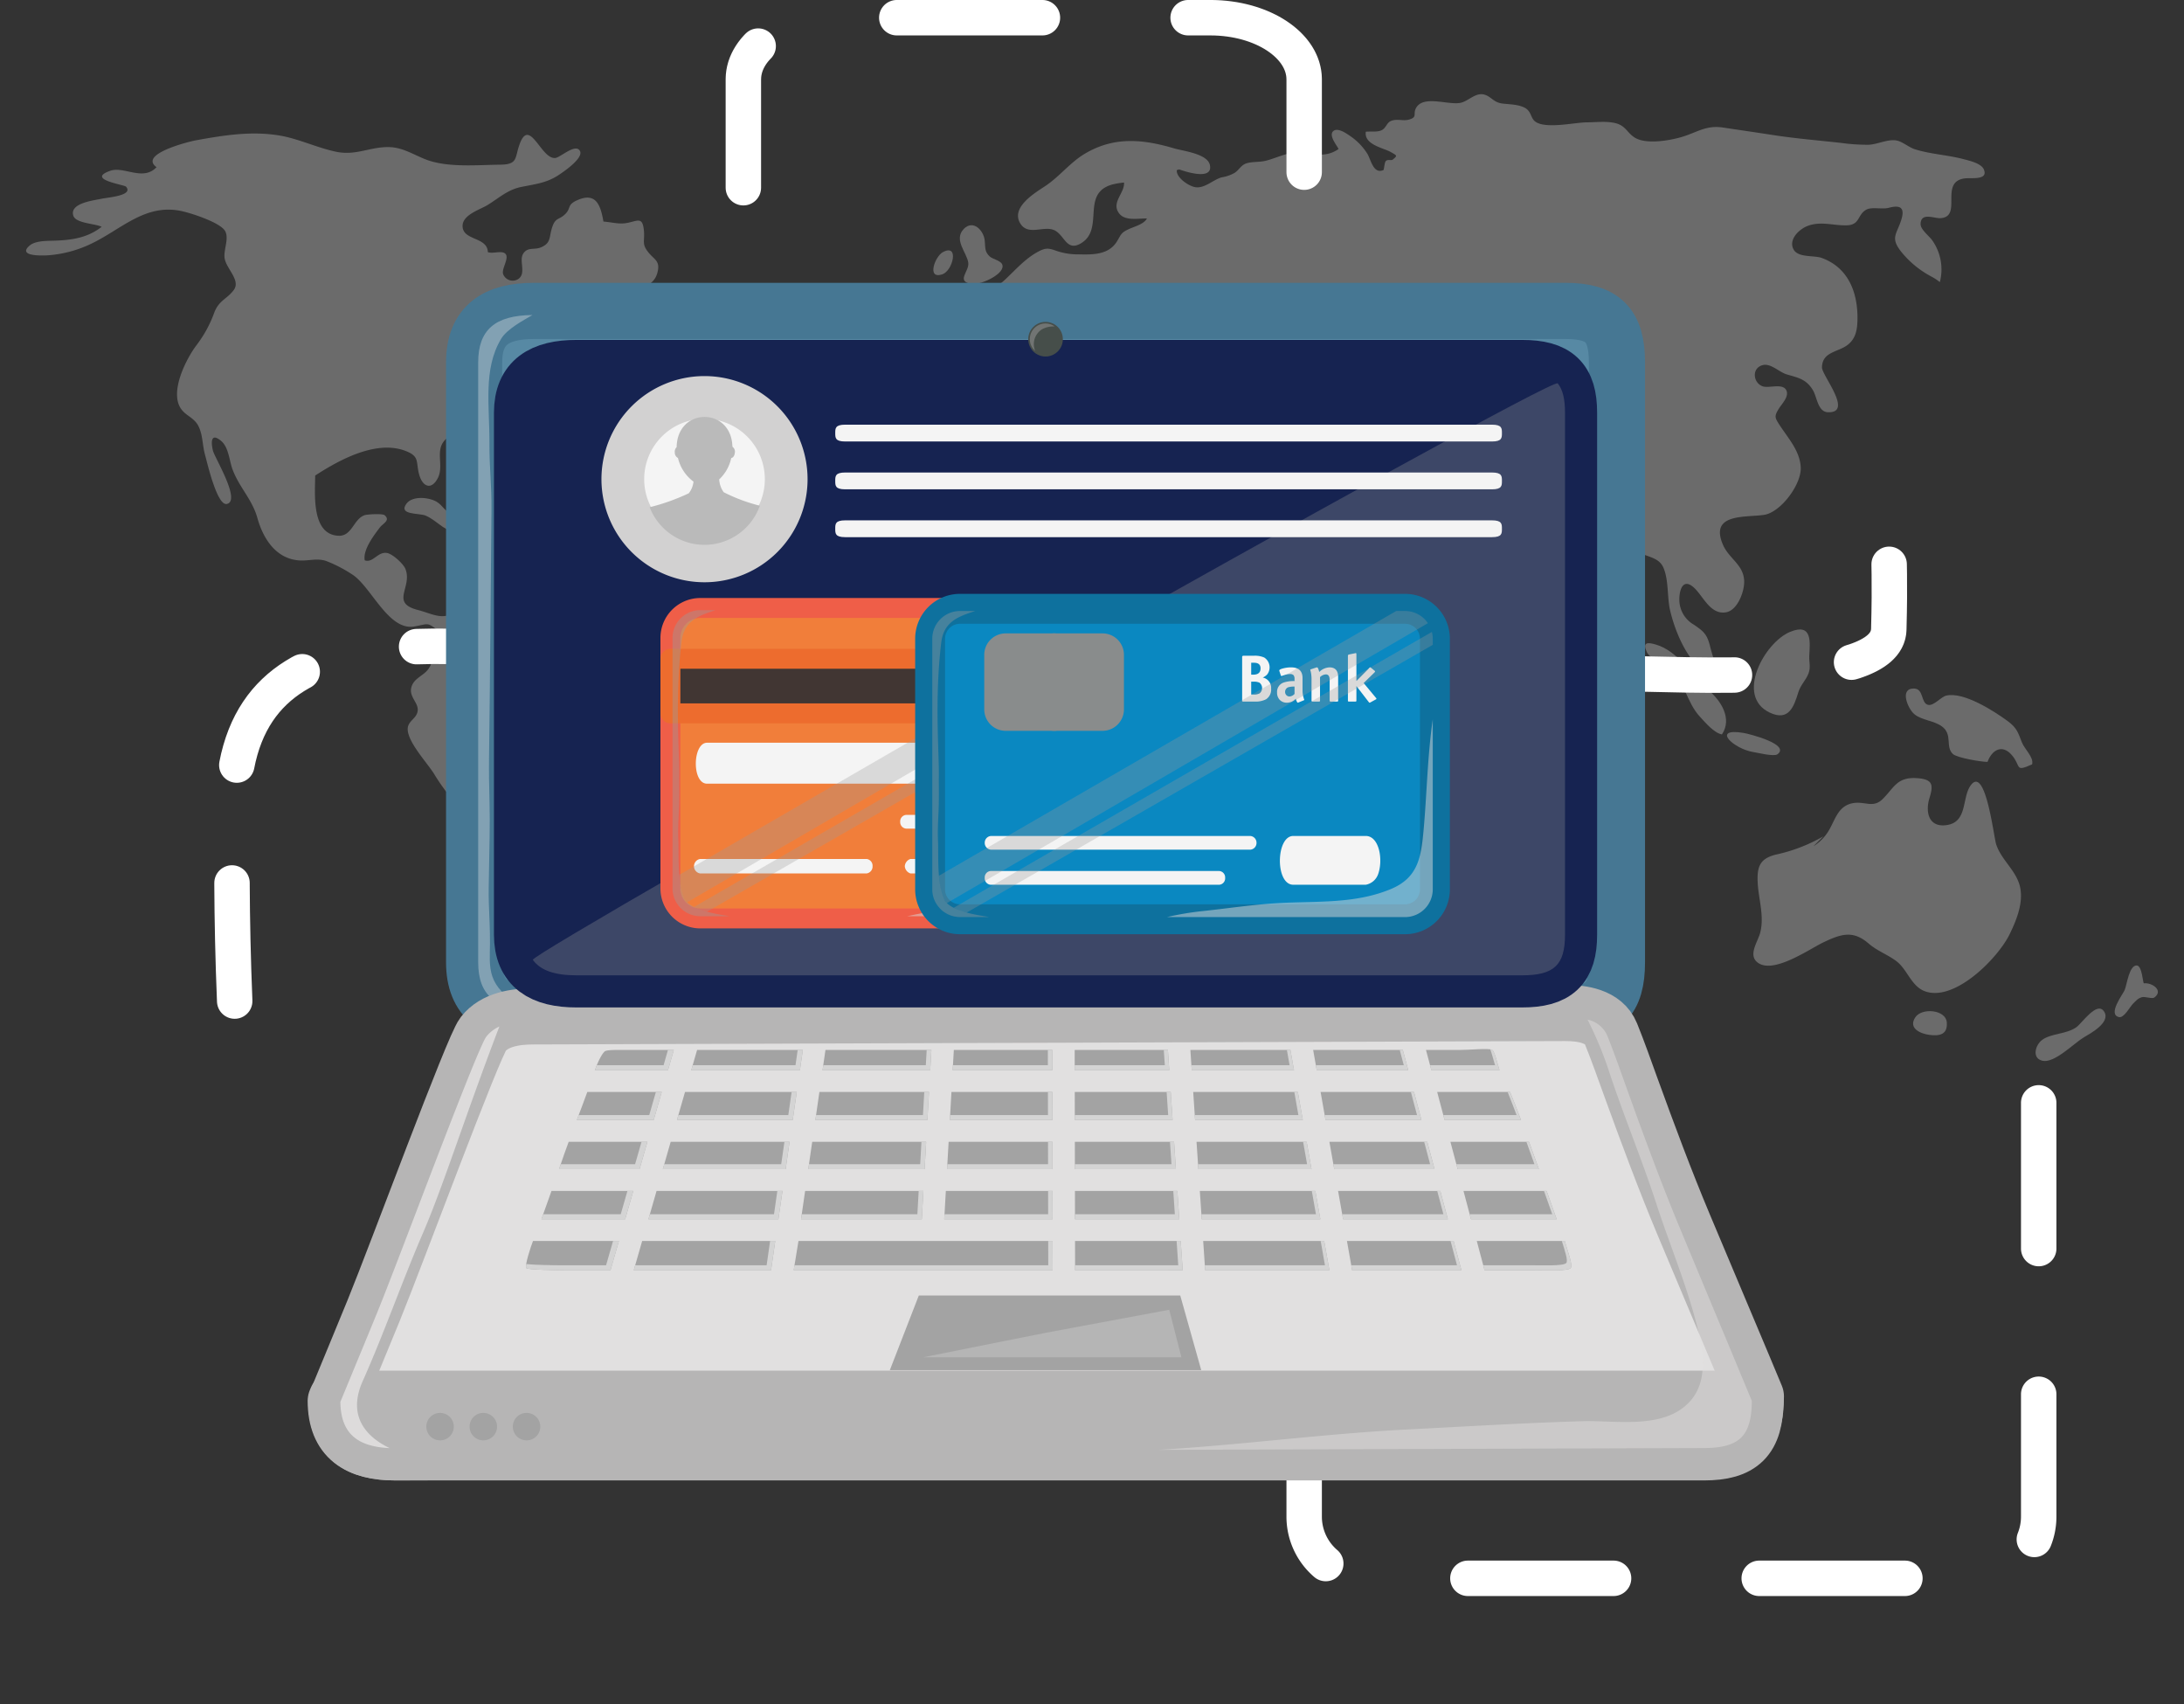 <svg xmlns="http://www.w3.org/2000/svg" width="500.946" height="390.8" viewBox="0 0 500.946 390.8">
  <rect x="0" y="0" width="500.946" height="390.8" fill="#333333" stroke="none"/>
  <g id="Group_80" data-name="Group 80" transform="translate(-665.527 -2811.2)">
    <g id="Group_57" data-name="Group 57" transform="translate(665.527 2781.903)">
      <g id="Group_15" data-name="Group 15" transform="translate(0 50.888)">
        <path id="Path_176" data-name="Path 176" d="M500.946,372.66h0Z" transform="translate(0 -3.451)" fill="#53b2a4"/>
        <g id="Group_14" data-name="Group 14" transform="translate(5.988)" opacity="0.5" style="mix-blend-mode: soft-light;isolation: isolate">
          <path id="Path_17" data-name="Path 17" d="M28.385,322.647c1.326-1.115,4.042-1.037,5.643-1.09,3.993-.133,7.591-.638,10.836-3.178-1.5-.78-5.956-.759-6.505-2.569-.88-2.891,4.764-3.488,6.436-3.856,1.465-.323,7.479-.723,5.655-2.784-.413-.468-9.293-1.66-3.595-3.645,3.135-1.092,7.514,2.475,10.6-.828-4.213-3,7.506-5.876,8.98-6.144,6.367-1.157,12.791-2.2,19.283-1.1,4.348.738,8.525,2.8,12.963,3.721,4.585.95,7.852-1.223,12.27-1.069,2.974.1,5.468,1.725,8.154,2.787,5.009,1.978,11.833,1.291,17.154,1.239,4.095-.041,3.336-1.483,4.438-4.6,2.325-6.579,5,3.584,8.284,3.05,1.229-.2,4.682-3.475,5.612-1.548.8,1.664-4.009,4.889-5.067,5.573-2.737,1.766-5.395,2-8.485,2.643-3.131.655-5.052,2.543-7.7,4.154-1.792,1.087-5.9,2.268-5.687,4.99.246,3.172,5.7,2.3,5.791,5.788,1.193.466,3.35-.515,4.1.467.794,1.033-1.033,3.4-.581,4.622a2.363,2.363,0,0,0,3.515,1.043c1.822-1.332.061-4.14,1.067-5.755s2.528-.839,4.01-1.443c2.423-.987,1.907-2.286,2.606-4.507.79-2.507,1.622-1.7,3.107-3.225,1.251-1.29.386-2.02,2.457-3,4.565-2.166,5.576,1.078,6.236,4.789,2.31.192,3.636.717,5.7.262,2.3-.508,3.273-1.275,3.579,1.754.252,2.514-.634,3.111,1.2,5.255,1.334,1.557,2.592,1.844,1.893,4.468-1.76,6.619-14.08,2.394-19,4.242.282,1.894,2.627,1.075,3.778,2.241-1.329,1.592-3.025,2.94-.932,4.892,2.108-.065,5.187.852,2.263,2.823-1.544,1.044-5.086.847-7,1.538.123-.552-.17-1.283-.057-1.837-2.47-.334-4.682,2.6-6.389,4.04-2.338,1.967-4.778,3.792-7.13,5.751-1.826,1.521-4.386,2.951-5.287,5.232-1.216,3.077-.994,4.226-4.2,6.259-1.671,1.06-4.523,2.274-5.459,4.15-1.147,2.3.3,5.241-.915,7.685-1.415,2.852-3.52,2.207-4.326-.8-.778-2.9.165-4.063-3.009-5.32-6.819-2.7-15.411,2.1-20.826,5.6-.026,4.105-.935,13.488,5.292,13.812,3.2.167,3.467-3.824,6.041-4.713.613-.211,4.126-.415,4.6.009,1.371,1.214-.356,1.822-1.127,2.837-1.347,1.771-3.908,5.125-3.44,7.5,1.887.7,3.008-2.081,5.139-1.676,1.267.241,3.694,2.446,4.172,3.609,1.744,4.238-3.621,7.8,2.9,9.464,3.183.813,6.058,2.635,8.471.173,1.718-1.754,2.561-4.434,5.387-2.405,1.965,1.41,1.513,1.936,3.94,1.178,2.482-.775,3.519-1.748,6.3-.907,4.516,1.366,7.775,4.635,11.715,6.977,3.843,2.285,10.989,1.246,12.09,6.55.725,3.5-3.833,9.66,2.22,8.924,2.169-.265,4.137-1.688,6.319-.714,1.905.851,2.774,3.107,4.843,3.889,4.481,1.695,8.615-.679,11.3,4.811,2.557,5.225-1.907,9.505-4.809,13.363-3.218,4.276,1.589,8.535-1.308,12.562-1.607,2.233-4.818,2.868-6.96,4.43-1.741,1.269-2.637,2.907-3.927,4.568-1.767,2.274-.528,3.342-.758,6.055a15.265,15.265,0,0,1-3.023,7.3c-2.914,4.036-5.089,3.826-9.642,3.982.274,1.9,3.664,5.7,1.767,7.827-1.939,2.172-7.388-.893-6.755,4.8-.844.438-1.951,1.288-1.856,2.311.131,1.412,1.391.864,1.9,2.05.811,1.9-.845,3.635-.927,5.5,2.382-.1,1.206,6.613,1.326,8.711,3.223,1.125,5.02,3.625,7.142,6.048-10.586,2.195-15.049-5.678-18.372-14.191-.766-1.964-1-4.08-1.862-6.01s-2.269-3.547-3.11-5.479c-.892-2.05-.858-4-1.2-6.164-.361-2.315-1.5-4.5-1.362-6.873.129-2.277,1.085-4.2.9-6.543a38.56,38.56,0,0,0-1.23-6.425,39.092,39.092,0,0,1-1.487-5.448c-.274-2.455.85-4.842.584-7.236-.517-4.663-6.032-6.134-8.852-9.16A47.176,47.176,0,0,1,121.1,443.8c-1.635-2.571-5.452-6.639-5.984-9.64-.444-2.493,1.994-2.761,2.236-4.807.224-1.9-2.081-3.188-1.427-5.458.587-2.036,2.737-2.527,3.888-4.125,1.29-1.788,1.044-3.819,1.413-5.853a15.836,15.836,0,0,1,.835-2.945c-2.6-2-2.221-1.54-5.441-.953-6.048,1.1-10-9.341-14.405-12a31.1,31.1,0,0,0-5.889-3.03c-2.152-.694-4.045.054-6.215-.118-5.375-.426-8.234-5.094-9.532-9.753-1.2-4.294-4.241-7.089-5.734-11.222-.7-1.941-.861-4.96-2.539-6.39-2.244-1.912-2.457-.059-1.916,2.2.384,1.605,6.52,11.535,3.177,12.223-2.241.46-4.529-9.612-5.014-11.368-.6-2.157-.463-4.534-1.526-6.56-.962-1.834-2.712-2.235-3.853-3.747-2.884-3.821,1.033-11.536,3.446-14.732a27.794,27.794,0,0,0,4.09-7.513c1.074-2.784,2.908-3.065,4.444-5.122,1.68-2.249-1.715-4.868-2.086-7.318-.284-1.875,1.048-4.449.14-6.176-1.058-2.013-8-4.223-10.191-4.663-8.4-1.692-13.841,4.448-20.906,7.695a27.344,27.344,0,0,1-9.662,2.491C31.049,325,25.423,325.137,28.385,322.647Z" transform="translate(-27.536 -287.959)" fill="#a3a3a3"/>
          <path id="Path_18" data-name="Path 18" d="M434.249,682.309c1.1.763,1.722,1.976,2.971,2.575,1.112.533,2.472.355,3.5,1.105,2.963,2.155-.332,3.665-2.664,3.142-2.633-.591-4.249-2.863-6.629-3.819-1.456-.583-6.28-.075-4.33-2.716C428.53,680.662,432.585,681.153,434.249,682.309Z" transform="translate(-339.857 -588.696)" fill="#a3a3a3"/>
          <path id="Path_19" data-name="Path 19" d="M503.176,716.922c-1.614.743-4.054,1.428-3.637-.993s2.883-2.892,4.759-2.936c1.625-.038,6.521-.033,3.638,2.6C506.76,716.666,504.576,716.277,503.176,716.922Z" transform="translate(-396.865 -613.498)" fill="#a3a3a3"/>
          <path id="Path_20" data-name="Path 20" d="M983.691,272.725c1.441.511,7.782,2.6,7.034-1-.541-2.608-6.176-3.225-8.168-3.814-7.131-2.107-13.712-2.8-20.458,1.177-3.435,2.025-5.846,5.276-9.159,7.467-2.388,1.581-7.976,4.906-5.693,8.579,1.828,2.945,5.516.317,7.939,1.6,2.176,1.151,2.7,4.765,5.822,3.018,5.729-3.207-.052-11.49,7.306-13.563a17.39,17.39,0,0,1,2.71-.454c.207,2.414-3.027,4.562-1.113,7.08,1.371,1.8,4.41,1.109,6.373,1.16-.676,1.319-2.883,1.841-4.208,2.463-1.7.8-1.7,1.151-2.582,2.657-1.9,3.242-5.544,3.189-8.984,3.106a14.931,14.931,0,0,1-4.827-.749c-1.684-.585-2.4-.858-4.077-.008-3.054,1.545-5.3,4.143-7.74,6.439-2.4,2.263-6.317,4.626-9.6,4.992-.143,1.682,2.2,2.241,3.131,3.346,1.455,1.717.989,3.877.518,5.985-1.309.313-2.479-.294-3.767-.437a10.39,10.39,0,0,0-4.876.876c-2.966,1.038-2.435,1.79-2.828,4.668-.405,2.962-1.94,4.01.518,6.44,1.72,1.7,3.342,1.466,5.72,1.528,1.769.046,5.149-.352,6.472-1.679,1.438-1.442,1.111-4.035,2.658-5.581,1.862-1.862,2.643-4.774,5.54-5,1.185-.092,1.927.251,3.091-.185,1.047-.392,1.559-1.334,2.81-1.206,1.876.192,5.085,3.235,6.611,4.386a10.029,10.029,0,0,1,3.963,6.563c2.684-.853,2.692-4.959.782-6.391-1.282-.961-7.129-2.785-6.052-5.291,1.267-2.951,6.532,1.671,7.635,2.8,2.357,2.407,3.168,5.8,4.919,8.583.627,1,2.9,3.506,4.064,1.837.688-.988-.912-3.8-1.117-4.9,1.085-.618,2.9-1.829,4.207-1.2,1.166.563,1.153,2.182,1.748,3.166,2.328,3.849,7.47,1.83,10.7,4.066,2.575,1.781,1.275,5.729-1.107,7.09-2.929,1.673-9.4,3.225-12.7,2.741-3.507-.513-5.023-3.87-8.732-2.6-3.442,1.182-5.621.025-8.965-1.4-1.521-.646-2.486-1.1-3.188-2.632-.664-1.453-.419-3.178-1.927-4.172-2.958-1.949-8.29,1.146-11.548,1.359a41.368,41.368,0,0,0-17.686,5.371c-2.573,1.372-1.089,2.3-1.817,4.749-.547,1.848-2.149,3.118-3.514,4.374-2.389,2.2-4.025,5.47-5.65,8.259-1.827,3.14-1.244,6.124-1.456,9.6-.236,3.843-1.824,7.415-.513,11.258,1.247,3.659,4.584,6.261,7.015,9.136,2.59,3.064,4.788,5.094,9,4.85a99.611,99.611,0,0,0,12.221-1.984c3.424-.634,4.73.35,7.679,1.755,3.125,1.488,5.413,1.862,5.646,5.8a18.916,18.916,0,0,0,3.5,10.446c2.293,3.476,4.1,9.009,2.934,13.156-.884,3.157-2.775,5.866-2.336,9.295.493,3.848,3.354,6.781,4.852,10.228,1.23,2.825.974,5.688,1.532,8.639.5,2.661,1.761,5.112,2.482,7.716.674,2.434,1.056,4.52,3.719,5.425,3.044,1.034,6.806.023,9.459-1.576,3.123-1.883,6.014-4.647,8.8-6.987,2.807-2.357,4.644-4.636,3.825-8.426,2.952-.666,3.417-.6,2.692-3.942-.621-2.863-.18-4.058,1.481-6.464,1.281-1.855,3.309-3,4.339-4.929a15.567,15.567,0,0,0,1.682-6.875c.064-5.521-2.222-10.163-.1-15.4,1.326-3.28,2.443-6.513,5.315-8.594a23.483,23.483,0,0,0,5.908-6.9c1.4-2.178,3.053-4.241,4.326-6.481,1.362-2.4,1.983-5.107,3.344-7.5-1.585-1.952-4.257.331-6.125.738-2.1.459-4.59.86-6.644.071s-2.306-2.383-3.458-4.076c-1.19-1.75-2.88-2.908-3.986-4.8-2.726-4.663-3.6-10.128-6.511-14.509a19.357,19.357,0,0,1-2.976-7.236c6.634,2.44,11.045,13.144,12.932,19.35.778,2.559.709,6.813,3.043,8.567,2.7,2.029,7.026-.052,9.564-1.377a44.455,44.455,0,0,0,8.406-6c2.283-1.975,6.42-4.756,7.491-7.7,1.005-2.765-5.576-7.362-8.206-7.267-2.3.083-3.889,1.714-6.275.48-2.183-1.128-3.616-4.161-4.152-6.457-.125-.536-.333-1.064-.486-1.593,3.284.44,5.853,4.094,9.2,4.928,2.846.707,4.871-.3,7.528,1.494,2.434,1.647,4.841,1.806,7.719,2.3,2.858.493,5.758-.125,7.845,2.349,1.194,1.416,2.106,3.651,3.975,4.313.866.306,2-.268,2.769.113.971.478,1.384,2.123,1.75,3.053,2.137,5.43,2.825,11.34,5.269,16.66,1.425,3.1,5.427,4.566,6.822.5.867-2.526.016-5.409.329-8.009.317-2.621,1.7-4.338,3.541-6.132,2.377-2.321,6.823-8.271,10.674-7.263,3.141.821,4.617,4.917,6.422,7.191,1.934,2.44,5.683,1.755,7,4.589s.882,6.913,1.613,10c1.129,4.759,3.923,11.681,8.334,14.312a4.473,4.473,0,0,0,1.946.565c.392-2.271-.547-4.359-1.08-6.525-.706-2.864-1.365-3.519-3.776-5.149a6.6,6.6,0,0,1-3.317-5.489c-.075-2.219.693-5.179,3.106-3.214,2.276,1.855,3.857,6.52,7.614,5.864,2.611-.457,4.192-4.707,4.149-7.069-.07-3.833-3.456-5.167-4.853-8.381-3.2-7.349,5.182-6.239,9.437-6.893,3.771-.58,8.514-6.9,8.387-10.793-.123-3.717-2.741-6.6-4.684-9.545-1.28-1.939-1.466-2.206-.306-4.06.64-1.025,2.183-2.568,1.781-3.909-.62-2.072-4.027-.643-5.51-1.159-2.166-.753-2.61-4.056-.132-4.835,1.9-.6,3.873,1.565,5.6,2.081,2.62.782,4.509,1.053,6.068,3.672.927,1.557,1.1,4.943,3.431,5.02,5.9.2-1.409-8.447-1.377-10.278.053-3.045,2.572-3.4,4.8-4.5,2.906-1.437,3.361-3.91,3.345-7-.028-5.947-2.225-11.39-8.146-13.584-1.863-.69-5.47,0-6.525-1.987-1.2-2.257,1.28-4.592,3.12-5.325,3.1-1.237,5.986-.089,9.113-.189,3.067-.1,2.368-2.409,4.453-3.583,1.238-.7,3.613-.025,5.152-.432,2.659-.7,3.834-.09,2.813,2.978-1.034,3.106-2.4,3.89-.083,6.925a22.169,22.169,0,0,0,7.013,5.84,12.157,12.157,0,0,1,1.984,1.3,11.578,11.578,0,0,0-1.725-9.551c-.7-1.016-2.726-2.5-2.693-3.781.073-2.76,3.118-1.24,4.557-1.334,5.134-.331-.266-8.193,5.413-9.1,1.515-.243,5.623.522,4.537-2.078-.586-1.4-3.371-2.013-4.681-2.36-3.66-.971-7.5-1.116-11.123-2.258-1.416-.446-2.794-1.72-4.146-2-1.991-.415-4.479.9-6.5.963a44.365,44.365,0,0,1-6.311-.424c-5.307-.589-10.482-1.006-15.758-1.828-3.745-.583-7.521-1.125-11.272-1.691-3.85-.58-5.79.992-9.211,2.069-2.807.884-8.563,1.921-11.184.163-1.7-1.14-2.017-2.694-4.334-3.249-2.1-.5-4.35-.186-6.487-.181-2.817.008-9.488,1.592-11.877-.169-1.153-.85-.821-2.428-2.575-3.254-1.559-.735-3.449-.682-5.109-.912-1.871-.259-2.433-1.555-3.941-2.007-1.994-.6-3.641,1.4-5.375,1.832-2.771.694-8.573-1.828-10.319,1.165-.838,1.435.422,2.136-1.682,2.724-1.351.377-2.768-.285-4.144.326-.959.427-1.067,1.568-2.061,2.084-.962.5-2.579.242-3.668.37-.442,2.99,4.082,3.7,5.789,4.688,1.362.791,1.525.764.4,1.692-.351.289-1.116-.116-1.579.324-.323.306-.372,1.6-.537,2.062-2.331,1.058-2.878-2.307-3.715-3.708a13.637,13.637,0,0,0-3.9-4.047c-.824-.576-2.981-2.119-3.974-1.106s.825,3.131,1.263,4.05c-3.9,2.745-7.462.115-11.684,1.117-1.666.4-3.284,1.139-4.963,1.568-1.386.354-2.968.2-4.26.54-1.442.377-1.72,1.388-2.863,2.207a8.667,8.667,0,0,1-3.036,1.066c-2.024.58-3.985,2.669-6.155,2.237-1.518-.3-4.3-2.2-4.144-3.9Z" transform="translate(-719.198 -255.467)" fill="#a3a3a3"/>
          <path id="Path_21" data-name="Path 21" d="M986.575,425.7c2.424-.818,3.936-7.153.1-5.076C984.885,421.6,982.907,426.943,986.575,425.7Z" transform="translate(-776.414 -384.388)" fill="#a3a3a3"/>
          <path id="Path_22" data-name="Path 22" d="M1014.4,402.255c.309,2.05-3.05,4.368.946,4.919,1.678.231,7.042-2.038,6.922-4.146-.07-1.226-2.19-1.479-2.941-2.168-1.27-1.166-.972-2.158-1.159-3.729-.269-2.261-2.642-4.8-4.79-2.6C1010.979,397,1014.047,399.914,1014.4,402.255Z" transform="translate(-798.295 -363.632)" fill="#a3a3a3"/>
          <path id="Path_23" data-name="Path 23" d="M1741.111,840.154c3.26,3.145,3.755,7.9,6.767,11.14,1.264,1.361,3.2,3.693,5.046,4.062,2.444-3.645-.279-7.763-2.95-10.016-3.967-3.345-6.879-9.03-12.223-10.6-1.86-.545-3.085-.567-2.077,1.675C1736.532,838.327,1739.7,838.789,1741.111,840.154Z" transform="translate(-1363.954 -708.538)" fill="#a3a3a3"/>
          <path id="Path_24" data-name="Path 24" d="M1853.643,839.022c4.406,2.083,5.555-1.4,6.577-4.694.513-1.653,1.748-2.761,2.324-4.288.551-1.458.1-2.561.173-4.065.155-3.012.788-7.617-4.42-5.452C1852.416,822.968,1845.7,835.265,1853.643,839.022Z" transform="translate(-1453.713 -697.213)" fill="#a3a3a3"/>
          <path id="Path_25" data-name="Path 25" d="M1827.753,932.733c1.01.156,4.7,1.09,5.49.5,3.026-2.25-6.415-4.667-7.778-4.894C1817.915,927.083,1823.2,932.029,1827.753,932.733Z" transform="translate(-1431.531 -781.864)" fill="#a3a3a3"/>
          <path id="Path_26" data-name="Path 26" d="M2012.088,882.236c-3.346.015-1.254,4.706.124,5.852,1.768,1.473,4.435,1.447,6.318,2.806,2.607,1.88.731,4.645,2.565,6.363.928.868,6.553,1.818,7.934,1.8.989-2.7,3.33-4.171,5.579-1.553,2.223,2.587.559,3.945,4.651,2.118.415-1.652-1.754-3.484-2.361-5.063-.879-2.287-1.153-3.322-3.291-4.889-3.109-2.281-10.043-6.735-14.043-5.812-1.222.282-2.89,2.444-4.185,2.118C2013.664,885.548,2014.49,882.225,2012.088,882.236Z" transform="translate(-1579.137 -745.944)" fill="#a3a3a3"/>
          <path id="Path_27" data-name="Path 27" d="M1865.543,990.026a37.853,37.853,0,0,1-10.934,4.19c-3.611.921-4.3,2.761-4.112,6.447.2,3.808,1.543,7.6.588,11.4-.547,2.175-2.971,5.29-.445,7,3.657,2.478,11.77-3.227,14.882-4.716,4.159-1.987,6.846-2.829,10.419.245,2.011,1.729,4.227,2.465,6.3,3.99,2.6,1.915,3.441,5.822,6.657,6.975,6.8,2.44,16.718-7.6,19.406-13.137,1.618-3.33,3.316-7.522,2.253-11.253-1-3.5-4.219-5.835-5.353-9.3-.594-1.813-2.479-18.5-5.932-13.415-1.974,2.909-.6,8.455-5.644,9.013-4.068.451-4.64-3.242-3.751-6.156.923-3.028.937-4.429-3.025-4.645-4.479-.243-5.129,2.321-7.752,4.858-2.186,2.117-4.074.36-6.833.9-3.662.713-4.053,4.348-5.922,6.977a10.983,10.983,0,0,1-3.075,2.9Z" transform="translate(-1453.321 -819.829)" fill="#a3a3a3"/>
          <path id="Path_28" data-name="Path 28" d="M2018.5,1223.832c-1.772,2.6,1.245,3.8,3.176,4.064,2.3.313,4.266-.036,4.014-2.909S2020.009,1221.629,2018.5,1223.832Z" transform="translate(-1585.144 -1012.184)" fill="#a3a3a3"/>
          <path id="Path_29" data-name="Path 29" d="M2148.81,1231.733c2.737.553,7.135-4.013,9.418-5.375,1.453-.867,6.166-3.372,4.71-5.835-1.6-2.7-5.114,2.594-6.4,3.5-2.329,1.651-5.7,1.369-7.838,2.9C2147.092,1228.077,2146.225,1231.209,2148.81,1231.733Z" transform="translate(-1686.253 -1010.075)" fill="#a3a3a3"/>
          <path id="Path_30" data-name="Path 30" d="M2234.842,1182.992c.735-.686.967-1.127,1.983-1.446.734-.231,2.357.444,2.865.073,2.222-1.619-.553-3.49-2.383-3.259-.256.033-.39-4.087-1.655-4.1-1.747-.015-2.249,4.461-2.766,5.658-.428.995-3.953,5.552-1.308,6.182C2232.755,1186.382,2234.15,1183.639,2234.842,1182.992Z" transform="translate(-1751.544 -974.469)" fill="#a3a3a3"/>
        </g>
      </g>
      <path id="Path_31" data-name="Path 31" d="M1544.143,1319.159v94.889A14.138,14.138,0,0,1,1530,1428.186H1389.8a14.138,14.138,0,0,1-14.138-14.138v-94.889" transform="translate(-1076.523 -1036.971)" fill="none" stroke="#fff" stroke-linecap="round" stroke-linejoin="round" stroke-width="8.127" stroke-dasharray="33.412"/>
      <path id="Path_32" data-name="Path 32" d="M912.744,189c0-7.808-9.629-14.138-21.507-14.138H805.617c-11.877,0-21.506,6.33-21.506,14.138v68.9c0,7.808,9.628,14.138,21.506,14.138h85.621c11.878,0,21.507-6.33,21.507-14.138Z" transform="translate(-613.605 -141.505)" fill="none" stroke="#fff" stroke-linecap="round" stroke-linejoin="round" stroke-width="8.127" stroke-dasharray="33.412"/>
      <path id="Path_51" data-name="Path 51" d="M245.325,919.051c-.8-19.448-.707-36.285-.393-45.948,1.515-46.6,53.14-34.276,90.72-32.987" transform="translate(-191.493 -660.203)" fill="none" stroke="#fff" stroke-linecap="round" stroke-linejoin="round" stroke-width="8.127" stroke-dasharray="27.09"/>
      <path id="Path_52" data-name="Path 52" d="M1705,753.928c14.966-.093,62.113,3.4,62.476-10.138.306-11.394.008-15.325.008-21.167" transform="translate(-1334.243 -570.153)" fill="none" stroke="#fff" stroke-linecap="round" stroke-linejoin="round" stroke-width="8.127" stroke-dasharray="27.09"/>
      <g id="Group_56" data-name="Group 56" transform="translate(77.01 100.593)">
        <g id="Group_46" data-name="Group 46">
          <g id="Group_28" data-name="Group 28" transform="translate(31.739)">
            <path id="Path_53" data-name="Path 53" d="M762.241,633.414c0,8.578-3.219,11.8-11.8,11.8H513.776c-8.581,0-13.667-3.22-13.667-11.8V495.849c0-8.579,5.086-11.8,13.667-11.8H750.442c8.581,0,11.8,3.22,11.8,11.8Z" transform="translate(-500.109 -484.05)" fill="#5789a4" stroke="#467793" stroke-linecap="round" stroke-linejoin="round" stroke-width="12.879"/>
          </g>
          <g id="Group_30" data-name="Group 30" transform="translate(32.673 0.94)" opacity="0.7" style="mix-blend-mode: hard-light;isolation: isolate">
            <g id="Group_29" data-name="Group 29">
              <path id="Path_54" data-name="Path 54" d="M506.88,615.927c.076-5.266.263-10.53.125-15.68-.1-3.556-.158-7.115-.111-10.672.254-18.914.363-37.827.556-56.741.053-5.271-.5-9.609-.467-14.88.058-8.712-1.505-17.138,2.678-24.119,1.362-2.273,5.157-4.276,7.194-5.459-8.6.072-12.453,3.426-12.453,10.859V636.8c0,7.514,3.927,10.866,12.734,10.866H520.6c-5.048,0-11.205-2.525-12.956-7.633-.814-2.378-.551-5.015-.538-7.484.017-3.076-.141-6.144-.259-9.217C506.749,620.849,506.846,618.4,506.88,615.927Z" transform="translate(-504.402 -488.375)" fill="#f2f1f1" opacity="0.5" style="mix-blend-mode: hard-light;isolation: isolate"/>
            </g>
          </g>
          <g id="Group_31" data-name="Group 31" transform="translate(0.127 160.986)">
            <path id="Path_55" data-name="Path 55" d="M680.343,1312.308c.028,8.578-3.182,11.809-11.761,11.837l-300.143.988c-8.58.028-13.676-3.175-13.705-11.754,2.856-6.927,5.735-13.844,8.57-20.778,5.291-12.947,22.786-60.378,25.1-63.359,2.629-3.383,7.438-4.066,11.444-4.08l236.666-.778c3.951-.013,8.936.692,10.6,4.786,1.63,4.014,3.187,8.469,4.679,12.571,3.846,10.58,7.683,20.916,12.039,31.3q6.786,16.19,13.626,32.36C678.423,1307.7,679.377,1310.008,680.343,1312.308Z" transform="translate(-354.733 -1224.383)" fill="#e1e0e0" stroke="#b6b5b5" stroke-linecap="round" stroke-linejoin="round" stroke-width="12.879"/>
          </g>
          <g id="Group_32" data-name="Group 32" transform="translate(0 249.445)">
            <path id="Path_56" data-name="Path 56" d="M354.353,1631.183c-.069.163-.137.328-.205.492,0,8.579,5.087,11.8,13.668,11.8H667.96c8.581,0,11.8-3.22,11.8-11.8-.069-.164-.136-.328-.2-.492Z" transform="translate(-354.148 -1631.183)" fill="#e1e0e0" stroke="#b6b5b5" stroke-linecap="round" stroke-linejoin="round" stroke-width="12.879"/>
          </g>
          <g id="Group_33" data-name="Group 33" transform="translate(42.728 13.088)">
            <path id="Path_57" data-name="Path 57" d="M790.8,674.163c0,7.463-2.949,10.265-10.81,10.265H563.167c-7.862,0-12.522-2.8-12.522-10.265V554.5c0-7.463,4.66-10.263,12.522-10.263H779.99c7.861,0,10.81,2.8,10.81,10.263Z" transform="translate(-550.645 -544.238)" fill="#162351" stroke="#162351" stroke-linecap="round" stroke-linejoin="round" stroke-width="12.879"/>
          </g>
          <g id="Group_35" data-name="Group 35" transform="translate(45.205 16.593)" opacity="0.3" style="mix-blend-mode: hard-light;isolation: isolate">
            <g id="Group_34" data-name="Group 34">
              <path id="Path_58" data-name="Path 58" d="M562.036,692.571c1.753,2.422,5.03,3.546,10.042,3.546H788.9c7.39,0,9.885-2.357,9.885-9.341V567.115c0-3.082-.486-5.264-1.664-6.739C795.63,558.511,560.984,691.118,562.036,692.571Z" transform="translate(-562.032 -560.357)" fill="#9b9a9b"/>
            </g>
          </g>
          <g id="Group_37" data-name="Group 37" transform="translate(158.839 2.519)">
            <path id="Path_59" data-name="Path 59" d="M1092.542,499.6a3.968,3.968,0,1,1-3.969-3.967A3.969,3.969,0,0,1,1092.542,499.6Z" transform="translate(-1084.606 -495.635)" fill="#464e4a"/>
            <g id="Group_36" data-name="Group 36" transform="translate(0.361 0.361)" opacity="0.5" style="mix-blend-mode: hard-light;isolation: isolate">
              <path id="Path_60" data-name="Path 60" d="M1089.1,498.605a5.563,5.563,0,0,1,2.859-.636,3.593,3.593,0,0,0-4.463,5.622A4.029,4.029,0,0,1,1089.1,498.605Z" transform="translate(-1086.267 -497.293)" fill="#9b9a9b"/>
            </g>
          </g>
          <path id="Path_61" data-name="Path 61" d="M1010.037,1539.429H938.609l6.647-17.115h59.968Z" transform="translate(-811.517 -1296.543)" fill="#a3a3a3"/>
          <path id="Path_62" data-name="Path 62" d="M1033.009,1548.235H973.775l28.067-5.6,28.378-5.29Z" transform="translate(-839.037 -1308.304)" fill="#cfcfcf" opacity="0.4" style="mix-blend-mode: hard-light;isolation: isolate"/>
          <g id="Group_39" data-name="Group 39" transform="translate(188.738 162.512)" opacity="0.5" style="mix-blend-mode: multiply;isolation: isolate">
            <g id="Group_38" data-name="Group 38">
              <path id="Path_63" data-name="Path 63" d="M1352.319,1304.752q-5.305-12.7-10.59-25.4c-4.577-11.021-8.623-22.113-12.056-31.645l-.94-2.627c-1.2-3.362-2.442-6.839-3.726-10.031a6.317,6.317,0,0,0-4.513-3.646,83.874,83.874,0,0,1,5.126,12.464c3.373,10.075,7.446,19.88,10.735,29.977,2.97,9.122,6.857,18.352,9.213,27.653,1.379,5.444,2.667,12.372-1.279,17.094-5.8,6.939-17.05,4.679-24.751,4.893-12.949.362-27.406,1.242-40.175,1.887-19.211.971-38.022,3.545-57.257,4.68l125.235-.416c4.126-.014,6.811-.8,8.448-2.46,1.615-1.64,2.374-4.3,2.382-8.359Z" transform="translate(-1222.106 -1231.402)" fill="#e0dedd"/>
            </g>
          </g>
          <g id="Group_43" data-name="Group 43" transform="translate(43.628 169.256)">
            <g id="Group_41" data-name="Group 41">
              <g id="Group_40" data-name="Group 40">
                <path id="Path_64" data-name="Path 64" d="M1279.392,1268.045l-.821-4.64h-22.947l.311,4.64Z" transform="translate(-1103.225 -1263.19)" fill="#a3a3a3"/>
                <path id="Path_65" data-name="Path 65" d="M1406.945,1268.045l-1.234-4.64H1385.14l.822,4.64Z" transform="translate(-1204.577 -1263.19)" fill="#a3a3a3"/>
                <path id="Path_66" data-name="Path 66" d="M1521.013,1267.27c-.635-2.132-1.15-4.338-1.677-4.665-.715-.442-5.122.025-7.664.025h-7.515l1.236,4.64Z" transform="translate(-1297.713 -1262.414)" fill="#a3a3a3"/>
                <path id="Path_67" data-name="Path 67" d="M1155.284,1268.045l-.312-4.64H1133.59l.006,4.64Z" transform="translate(-1007.727 -1263.19)" fill="#a3a3a3"/>
                <path id="Path_68" data-name="Path 68" d="M1027.745,1268.045l-.008-4.64h-22.578l-.265,4.64Z" transform="translate(-907.016 -1263.19)" fill="#a3a3a3"/>
                <path id="Path_69" data-name="Path 69" d="M1517.654,1314.12h17.521c-.948-2.528-1.814-4.761-2.522-6.443h-16.711Z" transform="translate(-1306.936 -1297.834)" fill="#a3a3a3"/>
                <path id="Path_70" data-name="Path 70" d="M892.331,1268.045l.264-4.64H868.3l-.67,4.64Z" transform="translate(-799.602 -1263.19)" fill="#a3a3a3"/>
                <path id="Path_71" data-name="Path 71" d="M1545.423,1418.531h19.648c-.656-1.835-1.444-4.061-2.3-6.486H1543.7Z" transform="translate(-1328.657 -1379.508)" fill="#a3a3a3"/>
                <path id="Path_72" data-name="Path 72" d="M1531.581,1366.516h18.625c-.748-2.092-1.51-4.219-2.262-6.278H1529.91Z" transform="translate(-1317.867 -1338.966)" fill="#a3a3a3"/>
                <path id="Path_73" data-name="Path 73" d="M1133.78,1366.516h23.168l-.42-6.278H1133.77Z" transform="translate(-1007.868 -1338.966)" fill="#a3a3a3"/>
                <path id="Path_74" data-name="Path 74" d="M1283.735,1314.12l-1.141-6.443h-24l.433,6.443Z" transform="translate(-1105.545 -1297.835)" fill="#a3a3a3"/>
                <path id="Path_75" data-name="Path 75" d="M1001.921,1314.12h23.52l-.013-6.443h-23.142Z" transform="translate(-904.689 -1297.835)" fill="#a3a3a3"/>
                <path id="Path_76" data-name="Path 76" d="M998.981,1366.516h24.18l-.012-6.278H999.338Z" transform="translate(-902.389 -1338.966)" fill="#a3a3a3"/>
                <path id="Path_77" data-name="Path 77" d="M728.221,1360.238H700.95l-1.8,6.278h28.171Z" transform="translate(-667.753 -1338.966)" fill="#a3a3a3"/>
                <path id="Path_78" data-name="Path 78" d="M1156.111,1314.12l-.433-6.443h-22.012l.012,6.443Z" transform="translate(-1007.787 -1297.835)" fill="#a3a3a3"/>
                <path id="Path_79" data-name="Path 79" d="M1403.386,1366.516h23.006l-1.671-6.278h-22.446Z" transform="translate(-1217.986 -1338.966)" fill="#a3a3a3"/>
                <path id="Path_80" data-name="Path 80" d="M754.069,1268.045l.67-4.64H730.483l-1.335,4.64Z" transform="translate(-691.231 -1263.19)" fill="#a3a3a3"/>
                <path id="Path_81" data-name="Path 81" d="M714.037,1314.12h26.558l.93-6.443H715.889Z" transform="translate(-679.406 -1297.835)" fill="#a3a3a3"/>
                <path id="Path_82" data-name="Path 82" d="M1262.538,1366.516h25.95l-1.111-6.278h-25.261Z" transform="translate(-1108.305 -1338.966)" fill="#a3a3a3"/>
                <path id="Path_83" data-name="Path 83" d="M1265.592,1412.045l.437,6.486h27.21l-1.149-6.486Z" transform="translate(-1111.025 -1379.508)" fill="#a3a3a3"/>
                <path id="Path_84" data-name="Path 84" d="M1414.408,1307.677h-21.427l1.137,6.443h22Z" transform="translate(-1210.713 -1297.835)" fill="#a3a3a3"/>
                <path id="Path_85" data-name="Path 85" d="M1133.865,1412.045l.012,6.486H1157.8l-.437-6.486Z" transform="translate(-1007.942 -1379.508)" fill="#a3a3a3"/>
                <path id="Path_86" data-name="Path 86" d="M1411.439,1412.045l1.147,6.486h24.028l-1.726-6.486Z" transform="translate(-1225.158 -1379.508)" fill="#a3a3a3"/>
                <path id="Path_87" data-name="Path 87" d="M852.563,1366.516h26.69l.355-6.278H853.471Z" transform="translate(-787.81 -1338.966)" fill="#a3a3a3"/>
                <path id="Path_88" data-name="Path 88" d="M860.04,1314.12h25.7l.365-6.443H860.97Z" transform="translate(-793.661 -1297.835)" fill="#a3a3a3"/>
                <path id="Path_89" data-name="Path 89" d="M873.012,1412.045H845.885l-.935,6.486h27.7Z" transform="translate(-781.852 -1379.508)" fill="#a3a3a3"/>
                <path id="Path_90" data-name="Path 90" d="M996.364,1412.045l-.367,6.486h24.85l-.013-6.486Z" transform="translate(-900.054 -1379.508)" fill="#a3a3a3"/>
                <path id="Path_91" data-name="Path 91" d="M714.722,1412.045H685.837l-1.864,6.486h29.814Z" transform="translate(-655.88 -1379.508)" fill="#a3a3a3"/>
                <path id="Path_92" data-name="Path 92" d="M609.924,1360.238H591.869c-.315.855-.635,1.708-.936,2.569-.429,1.229-.858,2.469-1.285,3.709H608.12Z" transform="translate(-582.066 -1338.966)" fill="#a3a3a3"/>
                <path id="Path_93" data-name="Path 93" d="M1133.963,1464.8l.012,6.719h24.681l-.452-6.719Z" transform="translate(-1008.019 -1420.794)" fill="#a3a3a3"/>
                <path id="Path_94" data-name="Path 94" d="M627.9,1307.677H610.826c-.783,2.156-1.592,4.3-2.408,6.443h17.63Z" transform="translate(-596.754 -1297.834)" fill="#a3a3a3"/>
                <path id="Path_95" data-name="Path 95" d="M896.569,1464.8H838.278l-1.1,6.719h59.408Z" transform="translate(-775.768 -1420.794)" fill="#a3a3a3"/>
                <path id="Path_96" data-name="Path 96" d="M592.162,1412.045H573.4q-1.135,3.272-2.31,6.486H590.3Z" transform="translate(-567.543 -1379.508)" fill="#a3a3a3"/>
                <path id="Path_97" data-name="Path 97" d="M670.427,1464.8l-1.932,6.719h31.49l.969-6.719Z" transform="translate(-643.767 -1420.794)" fill="#a3a3a3"/>
                <path id="Path_98" data-name="Path 98" d="M556.4,1464.8c-.443,1.071-2.034,5.876-1.519,6.244s6.6.475,9.284.475H574.17l1.931-6.719Z" transform="translate(-554.779 -1420.794)" fill="#a3a3a3"/>
                <path id="Path_99" data-name="Path 99" d="M1269.14,1464.8l.453,6.719h28.492l-1.188-6.719Z" transform="translate(-1113.802 -1420.794)" fill="#a3a3a3"/>
                <path id="Path_100" data-name="Path 100" d="M1420.772,1464.8l1.19,6.719h25.07l-1.787-6.719Z" transform="translate(-1232.461 -1420.794)" fill="#a3a3a3"/>
                <path id="Path_101" data-name="Path 101" d="M1559.518,1471.523h11.394c3.011,0,7.644.214,8.346-.5.586-.6-.647-3.712-1.343-6.215h-20.181Z" transform="translate(-1339.64 -1420.794)" fill="#a3a3a3"/>
                <path id="Path_102" data-name="Path 102" d="M645.576,1263.361h-9.682c-2.606,0-5.517-.1-6.106.277-.479.306-1.46,1.935-2.32,4.363H644.24Z" transform="translate(-611.662 -1263.146)" fill="#a3a3a3"/>
              </g>
            </g>
            <g id="Group_42" data-name="Group 42" transform="translate(0.002 0.063)" style="mix-blend-mode: multiply;isolation: isolate">
              <path id="Path_103" data-name="Path 103" d="M1256.7,1266.9l.078,1.143h23.457l-.82-4.64h-.813l.618,3.5Z" transform="translate(-1104.067 -1263.253)" fill="#d4d4d4"/>
              <path id="Path_104" data-name="Path 104" d="M1387.989,1266.9l.2,1.143h20.983l-1.234-4.64h-.712l.93,3.5Z" transform="translate(-1206.808 -1263.253)" fill="#d4d4d4"/>
              <path id="Path_105" data-name="Path 105" d="M1508.436,1266.355l.305,1.143h15.62c-.635-2.132-1.149-4.338-1.677-4.666a1.257,1.257,0,0,0-.438-.126c.342.915.7,2.295,1.1,3.649Z" transform="translate(-1301.064 -1262.706)" fill="#d4d4d4"/>
              <path id="Path_106" data-name="Path 106" d="M1133.616,1266.9v1.143H1155.3l-.312-4.64h-.94l.235,3.5Z" transform="translate(-1007.749 -1263.253)" fill="#d4d4d4"/>
              <path id="Path_107" data-name="Path 107" d="M1004.96,1266.9l-.066,1.143h22.851l-.008-4.64h-1.013l.005,3.5Z" transform="translate(-907.018 -1263.253)" fill="#d4d4d4"/>
              <path id="Path_108" data-name="Path 108" d="M1522.418,1312.976l.3,1.143h17.521c-.948-2.528-1.814-4.761-2.522-6.443h-.546c.609,1.5,1.3,3.3,2.052,5.3Z" transform="translate(-1312.006 -1297.898)" fill="#d4d4d4"/>
              <path id="Path_109" data-name="Path 109" d="M867.8,1266.9l-.165,1.143h24.7l.264-4.64h-1.08l-.2,3.5Z" transform="translate(-799.604 -1263.253)" fill="#d4d4d4"/>
              <path id="Path_110" data-name="Path 110" d="M1570.181,1418.531c-.656-1.835-1.444-4.061-2.3-6.486h-.61c.7,1.978,1.346,3.8,1.9,5.343h-18.937l.3,1.143Z" transform="translate(-1333.768 -1379.571)" fill="#d4d4d4"/>
              <path id="Path_111" data-name="Path 111" d="M1536.191,1365.374l.3,1.143h18.625c-.748-2.092-1.51-4.219-2.262-6.278h-.6c.615,1.7,1.237,3.425,1.849,5.135Z" transform="translate(-1322.784 -1339.03)" fill="#d4d4d4"/>
              <path id="Path_112" data-name="Path 112" d="M1133.81,1365.374l0,1.143h23.168l-.42-6.278h-.939l.345,5.135Z" transform="translate(-1007.901 -1339.03)" fill="#d4d4d4"/>
              <path id="Path_113" data-name="Path 113" d="M1260.222,1312.977l.078,1.143h24.713l-1.141-6.443h-.812l.938,5.3Z" transform="translate(-1106.824 -1297.898)" fill="#d4d4d4"/>
              <path id="Path_114" data-name="Path 114" d="M1001.986,1312.977l-.066,1.143h23.52l-.013-6.443h-1.014l.01,5.3Z" transform="translate(-904.691 -1297.898)" fill="#d4d4d4"/>
              <path id="Path_115" data-name="Path 115" d="M999.046,1365.374l-.064,1.143h24.18l-.012-6.278h-1.014l.01,5.135Z" transform="translate(-902.391 -1339.03)" fill="#d4d4d4"/>
              <path id="Path_116" data-name="Path 116" d="M727.04,1360.238l-.74,5.135H699.473l-.328,1.143h28.171l.9-6.278Z" transform="translate(-667.755 -1339.03)" fill="#d4d4d4"/>
              <path id="Path_117" data-name="Path 117" d="M1133.712,1312.977l0,1.143h22.432l-.433-6.443h-.938l.356,5.3Z" transform="translate(-1007.824 -1297.898)" fill="#d4d4d4"/>
              <path id="Path_118" data-name="Path 118" d="M1406.455,1365.374l.2,1.143h23.006l-1.671-6.278h-.71l1.366,5.135Z" transform="translate(-1221.259 -1339.03)" fill="#d4d4d4"/>
              <path id="Path_119" data-name="Path 119" d="M729.477,1266.9l-.329,1.143h24.921l.67-4.64h-1.181l-.5,3.5Z" transform="translate(-691.233 -1263.253)" fill="#d4d4d4"/>
              <path id="Path_120" data-name="Path 120" d="M714.366,1312.977l-.329,1.143h26.558l.93-6.443h-1.181l-.765,5.3Z" transform="translate(-679.408 -1297.898)" fill="#d4d4d4"/>
              <path id="Path_121" data-name="Path 121" d="M1263.706,1365.374l.076,1.143h25.95l-1.111-6.278h-.813l.909,5.135Z" transform="translate(-1109.551 -1339.03)" fill="#d4d4d4"/>
              <path id="Path_122" data-name="Path 122" d="M1267.251,1417.388l.076,1.143h27.21l-1.149-6.486h-.813l.946,5.343Z" transform="translate(-1112.325 -1379.571)" fill="#d4d4d4"/>
              <path id="Path_123" data-name="Path 123" d="M1397.283,1312.977l.2,1.143h22l-1.714-6.443h-.712l1.41,5.3Z" transform="translate(-1214.082 -1297.898)" fill="#d4d4d4"/>
              <path id="Path_124" data-name="Path 124" d="M1133.905,1417.388l0,1.143h23.919l-.437-6.486h-.938l.358,5.343Z" transform="translate(-1007.975 -1379.571)" fill="#d4d4d4"/>
              <path id="Path_125" data-name="Path 125" d="M1415.786,1417.388l.2,1.143h24.028l-1.726-6.486h-.712l1.421,5.343Z" transform="translate(-1228.561 -1379.571)" fill="#d4d4d4"/>
              <path id="Path_126" data-name="Path 126" d="M852.728,1365.374l-.165,1.143h26.69l.355-6.278h-1.08l-.291,5.135Z" transform="translate(-787.812 -1339.03)" fill="#d4d4d4"/>
              <path id="Path_127" data-name="Path 127" d="M860.205,1312.977l-.166,1.143h25.7l.365-6.443h-1.081l-.3,5.3Z" transform="translate(-793.662 -1297.898)" fill="#d4d4d4"/>
              <path id="Path_128" data-name="Path 128" d="M872.645,1418.531l.368-6.486h-1.081l-.3,5.343H845.114l-.165,1.143Z" transform="translate(-781.853 -1379.571)" fill="#d4d4d4"/>
              <path id="Path_129" data-name="Path 129" d="M996.062,1417.388l-.064,1.143h24.85l-.013-6.486h-1.014l.011,5.343Z" transform="translate(-900.056 -1379.571)" fill="#d4d4d4"/>
              <path id="Path_130" data-name="Path 130" d="M712.771,1417.388H684.3l-.329,1.143h29.814l.935-6.486h-1.18Z" transform="translate(-655.882 -1379.571)" fill="#d4d4d4"/>
              <path id="Path_131" data-name="Path 131" d="M590.044,1365.374c-.131.382-.265.761-.4,1.143H608.12l1.8-6.278h-1.344l-1.476,5.135Z" transform="translate(-582.068 -1339.03)" fill="#d4d4d4"/>
              <path id="Path_132" data-name="Path 132" d="M1157.3,1464.8l.375,5.575h-23.667l0,1.144H1158.7l-.452-6.719Z" transform="translate(-1008.06 -1420.857)" fill="#d4d4d4"/>
              <path id="Path_133" data-name="Path 133" d="M608.846,1312.976c-.145.38-.284.763-.427,1.143h17.63l1.852-6.443h-1.345l-1.523,5.3Z" transform="translate(-596.756 -1297.898)" fill="#d4d4d4"/>
              <path id="Path_134" data-name="Path 134" d="M895.556,1464.8l.011,5.575H837.362l-.187,1.144h59.408l-.014-6.719Z" transform="translate(-775.769 -1420.857)" fill="#d4d4d4"/>
              <path id="Path_135" data-name="Path 135" d="M590.819,1412.045l-1.537,5.343H571.5c-.138.379-.269.766-.408,1.143H590.3l1.864-6.486Z" transform="translate(-567.545 -1379.571)" fill="#d4d4d4"/>
              <path id="Path_136" data-name="Path 136" d="M698.969,1470.379H668.824l-.329,1.144h31.49l.969-6.719h-1.18Z" transform="translate(-643.769 -1420.857)" fill="#d4d4d4"/>
              <path id="Path_137" data-name="Path 137" d="M573.159,1470.379h-10c-2.123,0-6.377-.069-8.313-.279-.078.5-.08.858.046.948.513.365,6.6.475,9.284.475h10.005l1.931-6.719h-1.345Z" transform="translate(-554.787 -1420.857)" fill="#d4d4d4"/>
              <path id="Path_138" data-name="Path 138" d="M1297.436,1464.8l.985,5.575h-27.553l.077,1.144h28.492l-1.188-6.719Z" transform="translate(-1115.156 -1420.857)" fill="#d4d4d4"/>
              <path id="Path_139" data-name="Path 139" d="M1448.085,1464.8l1.483,5.575h-24.256l.2,1.144h25.07l-1.788-6.719Z" transform="translate(-1236.016 -1420.857)" fill="#d4d4d4"/>
              <path id="Path_140" data-name="Path 140" d="M1583.245,1464.8h-.677c.684,2.228,1.5,4.561,1.005,5.072-.7.717-5.336.5-8.347.5h-10.682l.3,1.144h11.394c3.011,0,7.645.214,8.346-.5C1585.174,1470.421,1583.941,1467.308,1583.245,1464.8Z" transform="translate(-1344.972 -1420.857)" fill="#d4d4d4"/>
              <path id="Path_141" data-name="Path 141" d="M627.909,1266.9c-.149.36-.3.736-.441,1.143H644.24l1.335-4.64h-1.345l-1,3.5Z" transform="translate(-611.663 -1263.253)" fill="#d4d4d4"/>
            </g>
          </g>
          <g id="Group_45" data-name="Group 45" transform="translate(1.062 164.092)" opacity="0.8" style="mix-blend-mode: hard-light;isolation: isolate">
            <g id="Group_44" data-name="Group 44">
              <path id="Path_142" data-name="Path 142" d="M364.165,1319.949c4.856-10.86,9.12-23.083,13.847-34.015,4.634-10.716,9.789-27.19,17.49-47.27a8.052,8.052,0,0,0-2.995,2.326c-1.418,1.825-9.894,24-16.083,40.19-3.616,9.463-7.033,18.4-8.892,22.948q-2.776,6.791-5.59,13.566l-2.909,7.042c.083,6.951,3.587,10.262,11.281,10.6C364.145,1332.338,360.855,1327.349,364.165,1319.949Z" transform="translate(-359.034 -1238.664)" fill="#f2f1f1" opacity="0.8" style="mix-blend-mode: hard-light;isolation: isolate"/>
            </g>
          </g>
          <path id="Path_143" data-name="Path 143" d="M456.012,1649.248a3.151,3.151,0,1,1-3.151-3.15A3.151,3.151,0,0,1,456.012,1649.248Z" transform="translate(-428.931 -1393.409)" fill="#a3a3a3"/>
          <path id="Path_144" data-name="Path 144" d="M501.624,1649.248a3.15,3.15,0,1,1-3.15-3.15A3.151,3.151,0,0,1,501.624,1649.248Z" transform="translate(-464.624 -1393.409)" fill="#a3a3a3"/>
          <path id="Path_145" data-name="Path 145" d="M547.236,1649.248a3.151,3.151,0,1,1-3.151-3.15A3.151,3.151,0,0,1,547.236,1649.248Z" transform="translate(-500.317 -1393.409)" fill="#a3a3a3"/>
        </g>
        <g id="Group_49" data-name="Group 49" transform="translate(76.762 68.117)">
          <path id="Path_146" data-name="Path 146" d="M822.943,861.628a6.861,6.861,0,0,1-6.861,6.861H714.016a6.861,6.861,0,0,1-6.86-6.861V804.163a6.861,6.861,0,0,1,6.86-6.862H816.082a6.862,6.862,0,0,1,6.861,6.862Z" transform="translate(-707.156 -797.301)" fill="#f17e3a" stroke="#ef5e48" stroke-linecap="round" stroke-linejoin="round" stroke-width="4.573"/>
          <g id="Group_47" data-name="Group 47" transform="translate(54.319 25.365)" opacity="0.5" style="mix-blend-mode: multiply;isolation: isolate">
            <path id="Path_147" data-name="Path 147" d="M1015.842,939.179c-.568,6.307-1.232,11.049-7.542,13.674-8.232,3.426-17,2.722-25.752,3.209-5.643.313-11.724,1.228-17.341,1.83a66.927,66.927,0,0,0-8.251,1.383h54.607a6.372,6.372,0,0,0,6.365-6.364V913.95C1016.734,922.1,1016.587,930.892,1015.842,939.179Z" transform="translate(-956.955 -913.95)" fill="#dad9da"/>
          </g>
          <rect id="Rectangle_11" data-name="Rectangle 11" width="115.787" height="12.514" transform="translate(0 11.644)" fill="#413633" stroke="#ed6c2e" stroke-linecap="round" stroke-linejoin="round" stroke-width="4.573"/>
          <path id="Path_148" data-name="Path 148" d="M794,946.631a2.644,2.644,0,0,1-2.569,2.154h-54.9c-3.552,0-3.352-9.392,0-9.392h54.9c1.538,0,2.393,1.55,2.553,2.819A14.127,14.127,0,0,1,794,946.631Z" transform="translate(-728.113 -908.494)" fill="#f4f4f4"/>
          <path id="Path_149" data-name="Path 149" d="M1071.884,946.741a3.113,3.113,0,0,1-2.388,2.043h-34.1c-3.518,0-3.37-9.392,0-9.392h34.1C1072.1,939.392,1072.877,943.981,1071.884,946.741Z" transform="translate(-962.001 -908.494)" fill="#f4f4f4" stroke="#ed6c2e" stroke-linecap="round" stroke-linejoin="round" stroke-width="0.158"/>
          <path id="Path_150" data-name="Path 150" d="M1006.232,1017.063a1.485,1.485,0,0,1-1.373,1.575H950.92a1.484,1.484,0,0,1-1.372-1.575h0a1.484,1.484,0,0,1,1.372-1.574h53.939a1.484,1.484,0,0,1,1.373,1.574Z" transform="translate(-896.84 -968.044)" fill="#f4f4f4"/>
          <path id="Path_151" data-name="Path 151" d="M1113.117,1063.644a1.851,1.851,0,0,1-1.289,1.657h-25.312a1.8,1.8,0,0,1-1.2-1.657h0a1.8,1.8,0,0,1,1.2-1.657h25.312a1.852,1.852,0,0,1,1.289,1.657Z" transform="translate(-1003.082 -1004.431)" fill="#f4f4f4" stroke="#ed6c2e" stroke-linecap="round" stroke-linejoin="round" stroke-width="0.083"/>
          <path id="Path_152" data-name="Path 152" d="M980.549,1063.644a1.791,1.791,0,0,1-1.153,1.657H955.69a1.882,1.882,0,0,1-1.288-1.657h0a1.882,1.882,0,0,1,1.288-1.657H979.4a1.792,1.792,0,0,1,1.153,1.657Z" transform="translate(-900.638 -1004.431)" fill="#f4f4f4"/>
          <path id="Path_153" data-name="Path 153" d="M772.984,1063.644a1.594,1.594,0,0,1-1.346,1.657H733.414a1.683,1.683,0,0,1,0-3.314h38.224A1.557,1.557,0,0,1,772.984,1063.644Z" transform="translate(-726.616 -1004.431)" fill="#f4f4f4"/>
          <g id="Group_48" data-name="Group 48" transform="translate(0.496 0.498)" opacity="0.4" style="mix-blend-mode: hard-light;isolation: isolate">
            <path id="Path_154" data-name="Path 154" d="M722.5,869.785H715.8a.722.722,0,0,1-.148-.01,4,4,0,0,1-.7-.059,6.2,6.2,0,0,1-2.736-1.045q-.087-.06-.178-.12a.245.245,0,0,0-.059-.04,6.284,6.284,0,0,1-1.383-1.441c-.01-.01-.021-.029-.031-.04a6.252,6.252,0,0,1-1.134-3.61V805.958a6.372,6.372,0,0,1,6.365-6.365H719.3c-3.82,1.244-7.2,2.407-7.787,7.171-1.651,13.467-.369,26.722-.578,31.486.02.209.01.409.01.616.03,1.95.03,3.908-.03,5.857-.09,2.545-.267,5.092-.148,7.638.128,3.032-.3,10.129,1.473,13.467C713.79,868.749,721.145,869.456,722.5,869.785Z" transform="translate(-709.439 -799.593)" fill="#9b9a9b"/>
          </g>
          <path id="Path_155" data-name="Path 155" d="M841.907,823.249v1.4l-106.9,61.388a12.314,12.314,0,0,1-2.985-1.093l109.684-63.258A6.251,6.251,0,0,1,841.907,823.249Z" transform="translate(-726.616 -816.385)" fill="#9b9a9b" opacity="0.3" style="mix-blend-mode: hard-light;isolation: isolate"/>
          <path id="Path_156" data-name="Path 156" d="M828.628,802.389l-110.32,64.183c-.914-.91-1.555-2.671-1.829-6.275l104.879-60.7h2.019A6.3,6.3,0,0,1,828.628,802.389Z" transform="translate(-714.452 -799.095)" fill="#9b9a9b" opacity="0.3" style="mix-blend-mode: hard-light;isolation: isolate"/>
        </g>
        <g id="Group_54" data-name="Group 54" transform="translate(136.33 68.309)">
          <path id="Path_157" data-name="Path 157" d="M1096.881,862.51a6.862,6.862,0,0,1-6.863,6.863H987.955a6.862,6.862,0,0,1-6.862-6.863V805.046a6.862,6.862,0,0,1,6.862-6.861h102.063a6.862,6.862,0,0,1,6.863,6.861Z" transform="translate(-981.093 -798.185)" fill="#0a88c1" stroke="#0e719e" stroke-linecap="round" stroke-linejoin="round" stroke-width="6.86"/>
          <g id="Group_50" data-name="Group 50" transform="translate(54.319 25.365)" opacity="0.5" style="mix-blend-mode: multiply;isolation: isolate">
            <path id="Path_158" data-name="Path 158" d="M1289.777,940.062c-.566,6.308-1.231,11.049-7.541,13.675-8.232,3.425-17,2.723-25.752,3.209-5.646.314-11.726,1.228-17.342,1.829a66.772,66.772,0,0,0-8.251,1.384H1285.5a6.372,6.372,0,0,0,6.366-6.365V914.833C1290.671,922.982,1290.522,931.775,1289.777,940.062Z" transform="translate(-1230.891 -914.833)" fill="#dad9da"/>
          </g>
          <path id="Path_159" data-name="Path 159" d="M1372.577,1046.47a3.71,3.71,0,0,1-2.844,2.433h-16.614c-4.191,0-4.014-11.187,0-11.187h16.614C1372.835,1037.717,1373.761,1043.184,1372.577,1046.47Z" transform="translate(-1269.813 -985.631)" fill="#f4f4f4"/>
          <path id="Path_160" data-name="Path 160" d="M1093.847,1076.254a1.47,1.47,0,0,1-1.336,1.575h-52.471a1.469,1.469,0,0,1-1.335-1.575h0a1.469,1.469,0,0,1,1.335-1.574h52.471a1.47,1.47,0,0,1,1.336,1.574Z" transform="translate(-1026.176 -1014.556)" fill="#f4f4f4"/>
          <path id="Path_161" data-name="Path 161" d="M1101.044,1039.292a1.544,1.544,0,0,1-1.51,1.574h-59.319a1.543,1.543,0,0,1-1.51-1.574h0a1.542,1.542,0,0,1,1.51-1.574h59.319a1.543,1.543,0,0,1,1.51,1.574Z" transform="translate(-1026.176 -985.631)" fill="#f4f4f4"/>
          <g id="Group_51" data-name="Group 51" transform="translate(0.497 0.5)" opacity="0.4" style="mix-blend-mode: hard-light;isolation: isolate">
            <path id="Path_162" data-name="Path 162" d="M996.436,870.673h-6.693a.731.731,0,0,1-.148-.01,4.019,4.019,0,0,1-.7-.059,6.182,6.182,0,0,1-2.734-1.045l-.179-.12a.2.2,0,0,0-.059-.039,6.3,6.3,0,0,1-1.383-1.442c-.01-.011-.02-.031-.031-.04a6.238,6.238,0,0,1-1.134-3.609V806.848a6.37,6.37,0,0,1,6.365-6.364h3.49c-3.818,1.242-7.2,2.405-7.786,7.17-1.651,13.464-.367,26.721-.577,31.485a6.055,6.055,0,0,1,.01.617c.028,1.949.028,3.908-.03,5.857-.09,2.546-.269,5.091-.149,7.638.13,3.033-.3,10.13,1.475,13.467C987.729,869.639,995.085,870.343,996.436,870.673Z" transform="translate(-983.378 -800.484)" fill="#9b9a9b"/>
          </g>
          <g id="Group_52" data-name="Group 52" transform="translate(15.841 9.062)">
            <path id="Path_163" data-name="Path 163" d="M1079.133,853.851a1.493,1.493,0,0,1-1.493,1.493h-22.2a1.494,1.494,0,0,1-1.493-1.493v-12.5a1.493,1.493,0,0,1,1.493-1.492h22.2a1.493,1.493,0,0,1,1.493,1.492Z" transform="translate(-1053.942 -839.857)" fill="#acb0b4" stroke="#898c8c" stroke-linecap="round" stroke-linejoin="round" stroke-width="6.86"/>
            <line id="Line_1" data-name="Line 1" x2="24.162" transform="translate(0.515 4.644)" fill="none" stroke="#898c8c" stroke-linecap="round" stroke-linejoin="round" stroke-width="6.86"/>
            <line id="Line_2" data-name="Line 2" x2="24.162" transform="translate(0.515 9.99)" fill="none" stroke="#898c8c" stroke-linecap="round" stroke-linejoin="round" stroke-width="6.86"/>
            <line id="Line_3" data-name="Line 3" y2="15.487" transform="translate(12.595 0)" fill="none" stroke="#898c8c" stroke-linecap="round" stroke-linejoin="round" stroke-width="6.86"/>
          </g>
          <g id="Group_53" data-name="Group 53" transform="translate(71.576 10.157)">
            <path id="Path_164" data-name="Path 164" d="M1310.573,847.656h2.394a5.324,5.324,0,0,1,2.348.413,2.674,2.674,0,0,1,.658,3.9,3.158,3.158,0,0,1-1,.69,2.394,2.394,0,0,1,1.918,2.531,2.636,2.636,0,0,1-1.166,2.456,5.275,5.275,0,0,1-2.641.521h-2.515a.253.253,0,0,1-.322-.321v-9.867A.283.283,0,0,1,1310.573,847.656Zm1.749,4.341h.476q1.673,0,1.672-1.442,0-1.289-1.5-1.289h-.645Zm0,4.557h.552a2.732,2.732,0,0,0,1.366-.26,1.581,1.581,0,0,0,.015-2.44,2.816,2.816,0,0,0-1.35-.246h-.583Z" transform="translate(-1310.251 -847.055)" fill="#f4f4f4"/>
            <path id="Path_165" data-name="Path 165" d="M1353.186,867.493l-1.165.476c-.164.041-.23.062-.2.062-.062,0-.14-.1-.237-.307a2.631,2.631,0,0,1-.209-.614,2.784,2.784,0,0,1-1.995.92,2.237,2.237,0,0,1-1.679-.637,2.364,2.364,0,0,1-.623-1.726,2.241,2.241,0,0,1,1.55-2.271,7.185,7.185,0,0,1,2.454-.323V862.6a1.352,1.352,0,0,0-.221-.874,1.12,1.12,0,0,0-.867-.261,3.884,3.884,0,0,0-1.2.23q-.692.23-.706.23c-.072,0-.123-.051-.154-.154l-.307-.936a.429.429,0,0,1-.045-.184c0-.174.3-.338.9-.491a7.22,7.22,0,0,1,1.8-.23q2.639,0,2.638,2.47v2.961a5.925,5.925,0,0,0,.4,1.995C1353.324,867.406,1353.279,867.453,1353.186,867.493Zm-2.1-1.473v-1.688a5.007,5.007,0,0,0-1.227.108,1.1,1.1,0,0,0-.937,1.12,1.027,1.027,0,0,0,.291.744.976.976,0,0,0,.723.3A1.662,1.662,0,0,0,1351.084,866.02Z" transform="translate(-1339.071 -856.66)" fill="#f4f4f4"/>
            <path id="Path_166" data-name="Path 166" d="M1388.477,862.169v5.386a.189.189,0,0,1-.214.215h-1.52a.19.19,0,0,1-.215-.215v-4.726q0-1.289-.858-1.288a2,2,0,0,0-1.351.629v5.386a.19.19,0,0,1-.215.215h-1.519a.189.189,0,0,1-.215-.215v-4.633a8.443,8.443,0,0,0-.145-1.872,3.986,3.986,0,0,0-.146-.523c0-.071.056-.127.169-.168l1.166-.384a.756.756,0,0,1,.231-.045c.162,0,.327.353.49,1.057a3.561,3.561,0,0,1,2.349-1.057Q1388.476,859.929,1388.477,862.169Z" transform="translate(-1366.46 -856.66)" fill="#f4f4f4"/>
            <path id="Path_167" data-name="Path 167" d="M1425.41,851.754l2.793,3.36a.381.381,0,0,1,.138.231.151.151,0,0,1-.078.138l-1.313.721a.4.4,0,0,1-.185.062c-.042,0-.1-.051-.186-.154l-2.828-3.667v3.344a.188.188,0,0,1-.213.215h-1.519a.19.19,0,0,1-.216-.215V845.477c0-.143.1-.234.292-.276l1.289-.261a.814.814,0,0,1,.245-.047q.122,0,.122.323v6.076l2.947-2.977c.082-.1.154-.153.215-.153s.142.056.277.169l.767.629a.235.235,0,0,1,.075.169c0,.04-.044.107-.136.2Z" transform="translate(-1397.547 -844.894)" fill="#f4f4f4"/>
          </g>
          <path id="Path_168" data-name="Path 168" d="M1115.847,824.133v1.4l-106.9,61.388a12.31,12.31,0,0,1-2.984-1.094l109.683-63.257A6.125,6.125,0,0,1,1115.847,824.133Z" transform="translate(-1000.555 -817.269)" fill="#9b9a9b" opacity="0.3" style="mix-blend-mode: hard-light;isolation: isolate"/>
          <path id="Path_169" data-name="Path 169" d="M1102.567,803.277,992.246,867.461c-.912-.909-1.555-2.67-1.828-6.274l104.879-60.7h2.019A6.309,6.309,0,0,1,1102.567,803.277Z" transform="translate(-988.39 -799.984)" fill="#9b9a9b" opacity="0.3" style="mix-blend-mode: hard-light;isolation: isolate"/>
        </g>
        <g id="Group_55" data-name="Group 55" transform="translate(65.846 19.842)">
          <path id="Path_170" data-name="Path 170" d="M694.434,594.037A18.738,18.738,0,1,1,675.7,575.3,18.739,18.739,0,0,1,694.434,594.037Z" transform="translate(-656.958 -575.299)" fill="#f4f4f4" stroke="#d2d1d1" stroke-linecap="round" stroke-linejoin="round" stroke-width="9.802"/>
          <path id="Path_171" data-name="Path 171" d="M702.279,613.137a5.483,5.483,0,0,1-1.032-2.946,9.331,9.331,0,0,0,2.75-4.884c.414-.049.78-.558.838-1.236a1.359,1.359,0,0,0-.5-1.314c-.016-.078-.037-.13-.065-.147-.124-4.158-2.925-6.729-6.384-6.729-3.51,0-6.353,2.642-6.4,6.91a1.464,1.464,0,0,0-.424,1.28,1.347,1.347,0,0,0,.724,1.21,9.4,9.4,0,0,0,3.563,5.42,5.209,5.209,0,0,1-1.081,2.676,47.768,47.768,0,0,1-8.97,3.2,13.471,13.471,0,0,0,25.266-.345A39.224,39.224,0,0,1,702.279,613.137Z" transform="translate(-679.136 -591.405)" fill="#bababa"/>
        </g>
        <path id="Path_172" data-name="Path 172" d="M1033.944,605.935c0,1.066.014,1.928-2.274,1.928H883.3c-2.286,0-2.274-.862-2.274-1.928h0c0-1.064-.012-1.927,2.274-1.927h148.37c2.287,0,2.274.863,2.274,1.927Z" transform="translate(-766.456 -577.923)" fill="#f4f4f4"/>
        <path id="Path_173" data-name="Path 173" d="M1033.944,656.379c0,1.066.014,1.928-2.274,1.928H883.3c-2.286,0-2.274-.862-2.274-1.928h0c0-1.065-.012-1.927,2.274-1.927h148.37c2.287,0,2.274.862,2.274,1.927Z" transform="translate(-766.456 -617.398)" fill="#f4f4f4"/>
        <path id="Path_174" data-name="Path 174" d="M1033.944,706.821c0,1.065.014,1.928-2.274,1.928H883.3c-2.286,0-2.274-.863-2.274-1.928h0c0-1.065-.012-1.927,2.274-1.927h148.37c2.287,0,2.274.862,2.274,1.927Z" transform="translate(-766.456 -656.871)" fill="#f4f4f4"/>
      </g>
    </g>
  </g>
</svg>
